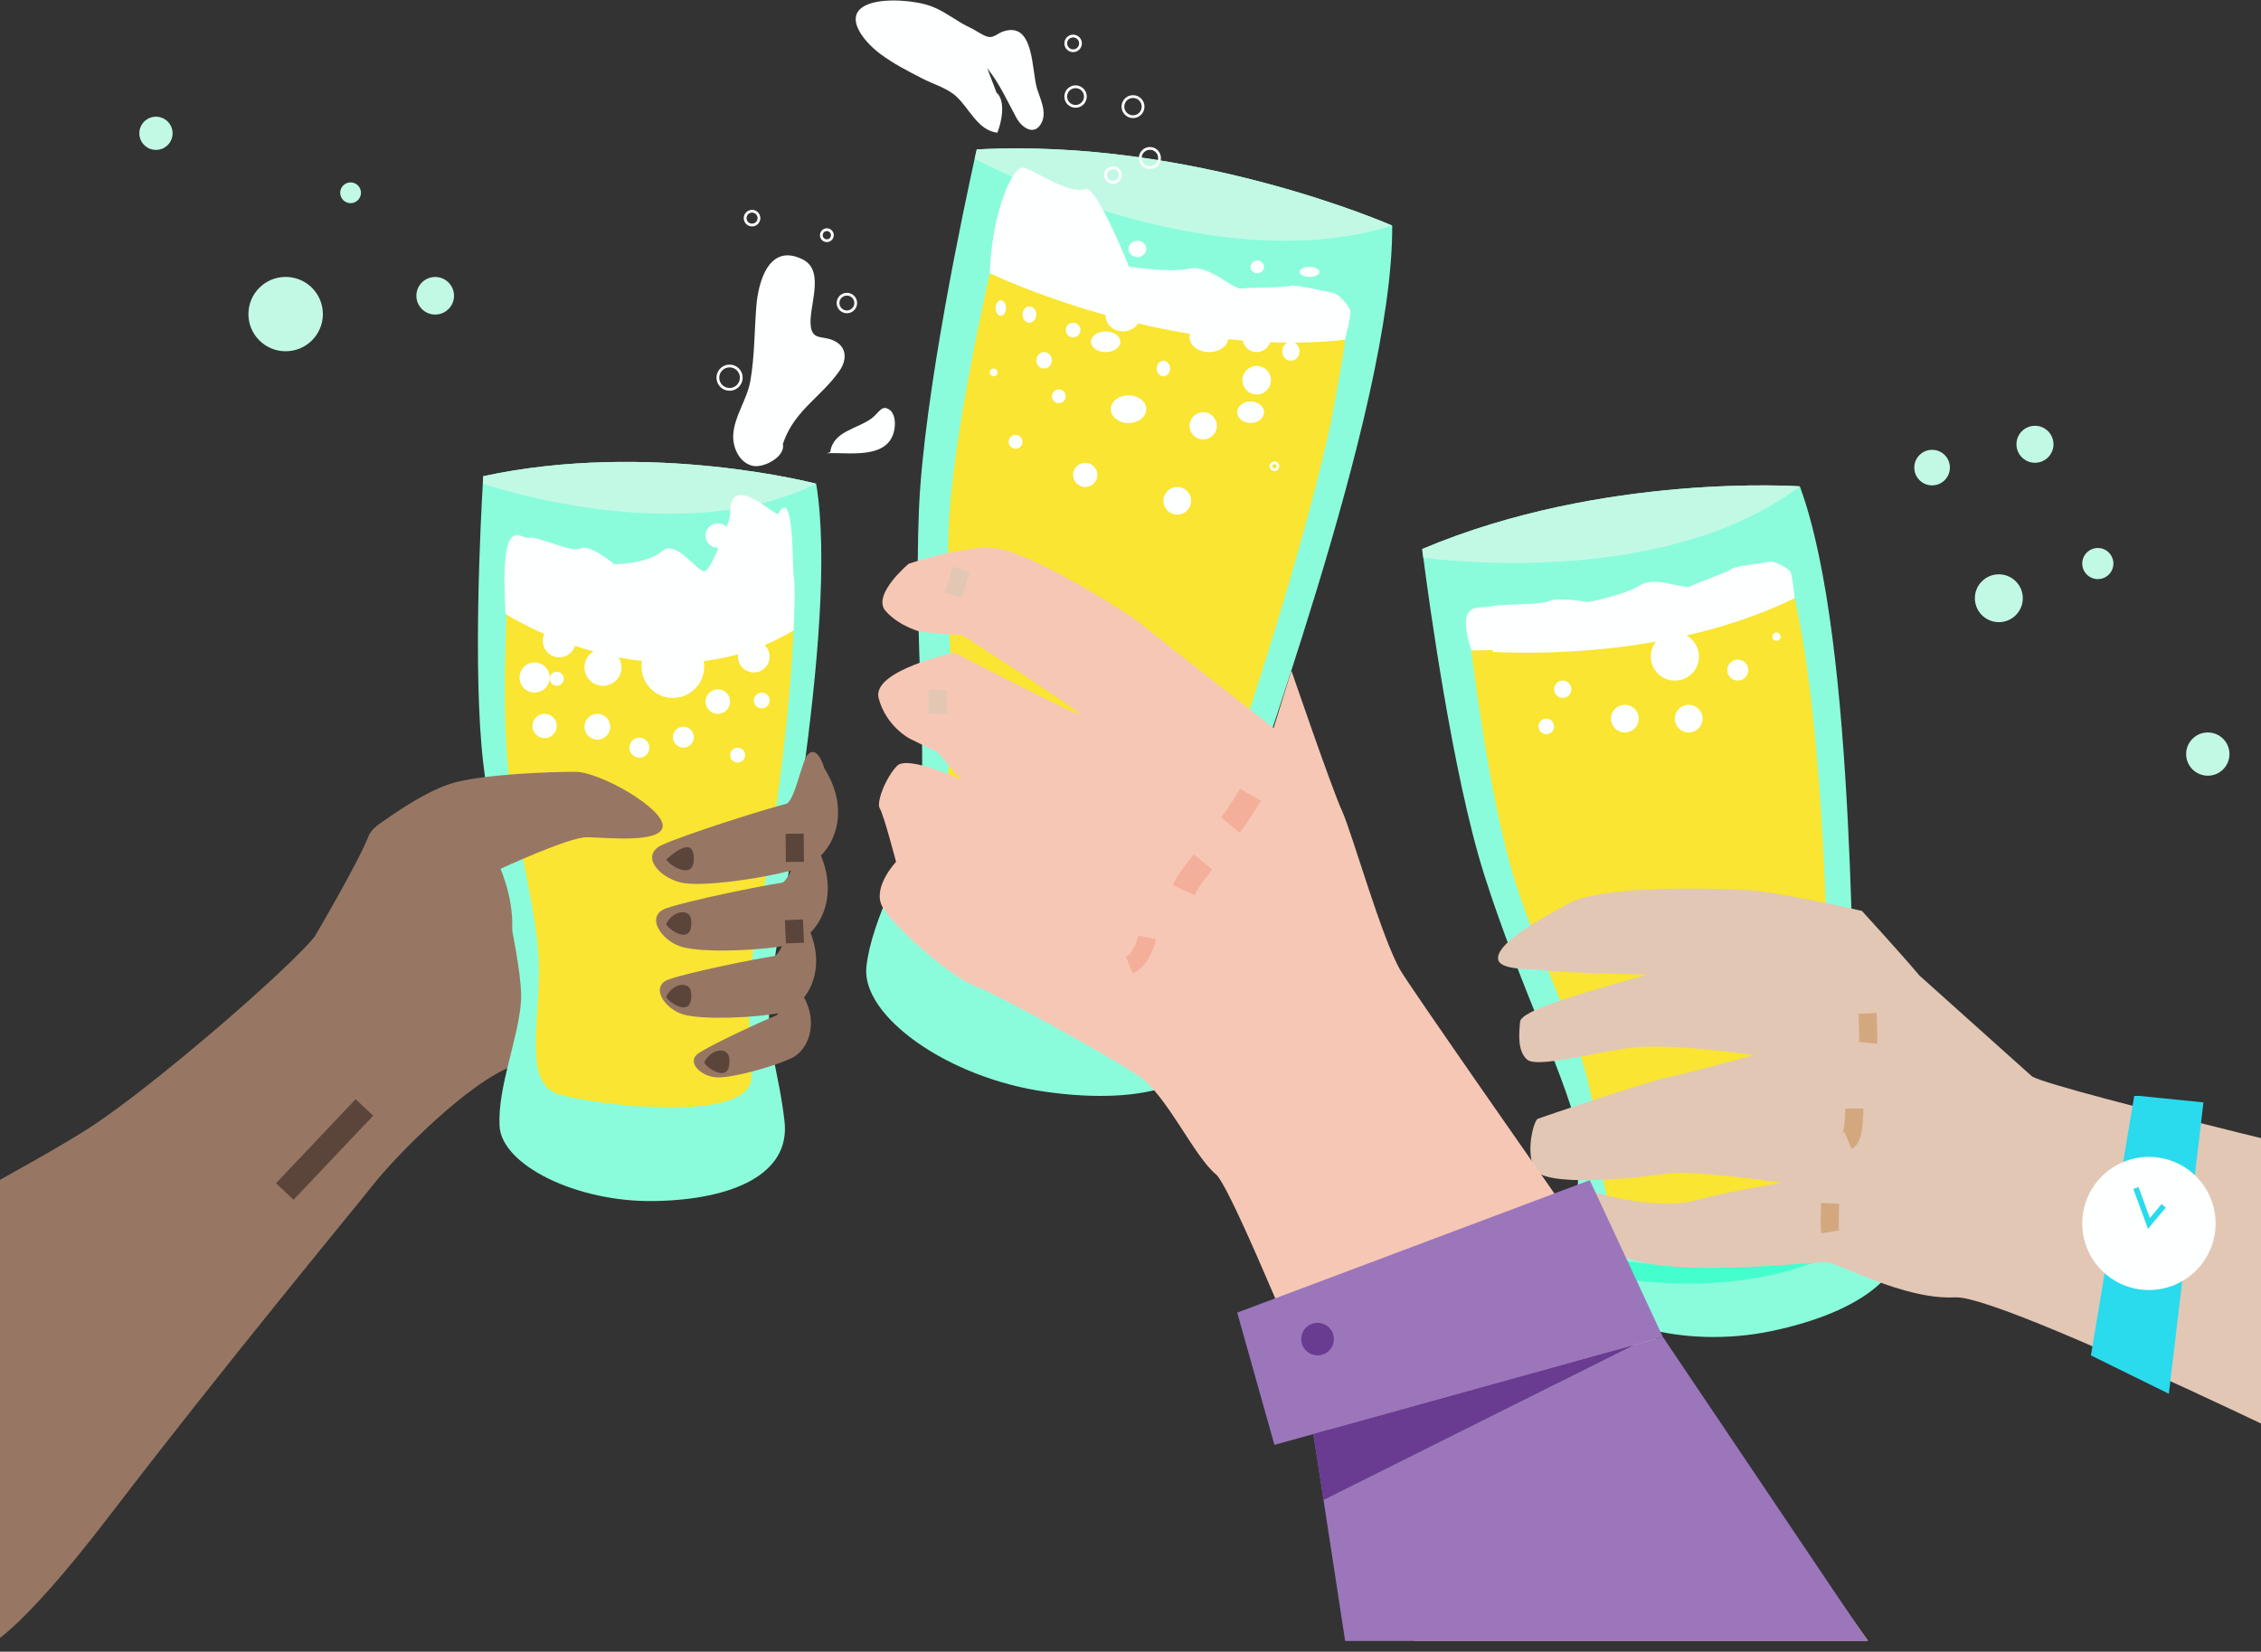 <svg width="375" height="274" viewBox="0 0 375 274" fill="none" xmlns="http://www.w3.org/2000/svg">
<rect x="0" y="0" width="375" height="274" fill="#333333" stroke="none"/>
<g clip-path="url(#clip0)">
<path d="M315.27 201.275C318.273 210.921 308.456 217.744 293.837 220.805C279.219 223.866 263.772 219.491 262.042 212.229C260.312 204.968 262.437 195.516 261.66 188.367C260.889 181.219 251.993 163.635 246.101 144.9C240.91 128.411 236.936 99.241 236.065 92.499C235.946 91.579 235.883 91.078 235.883 91.078C265.923 78.383 298.514 80.681 298.514 80.681C308.168 106.878 306.864 169.3 308.067 178.702C309.258 188.111 312.267 191.629 315.27 201.275Z" fill="#8BFCDB"/>
<path d="M298.507 80.681C275.238 98.221 236.058 92.499 236.058 92.499C235.939 91.579 235.877 91.078 235.877 91.078C265.916 78.383 298.507 80.681 298.507 80.681Z" fill="#C2F9E5"/>
<path d="M303.541 199.622C295.373 203.847 277.131 204.774 271.978 204.217C265.114 203.472 265.847 191.947 263.923 181.807C261.998 171.66 255.642 159.729 251.323 146.245C247.01 132.755 244.045 107.923 244.045 107.923C245.223 107.898 246.395 107.867 247.555 107.816C275.113 106.721 297.642 99.234 297.642 99.234C302.877 122.183 303.24 164.148 303.384 172.586C303.529 181.024 306.13 185.494 307.503 194.282C307.848 196.467 306.249 198.226 303.541 199.622Z" fill="#F9E532"/>
<path d="M244.045 107.923C244.045 107.923 273.664 110.978 297.642 99.234C297.642 99.234 297.31 95.21 296.853 94.715C296.395 94.22 294.414 93.037 293.568 93.194C292.721 93.357 287.575 93.939 287.08 94.421C286.584 94.903 281.651 96.618 280.403 97.244C279.156 97.87 274.611 95.466 271.997 97.106C269.383 98.746 263.365 99.885 263.365 99.885C263.365 99.885 258.519 98.997 256.902 99.716C255.285 100.443 248.602 100.148 247.135 100.624C245.675 101.094 241.224 99.209 244.045 107.923Z" fill="#FEFFFF"/>
<path d="M303.541 199.622C295.373 203.847 277.131 204.774 271.978 204.216C265.114 203.472 265.847 191.947 263.923 181.807C261.998 171.66 255.642 159.728 251.323 146.245C247.01 132.755 244.045 107.923 244.045 107.923C245.223 107.898 246.395 107.866 247.555 107.816C250.765 120.255 259.271 151.866 265.22 161.362C271.126 170.783 294.157 191.403 303.541 199.622Z" fill="#F9E532"/>
<path d="M281.782 108.918C281.782 111.122 279.996 112.906 277.789 112.906C275.583 112.906 273.796 111.122 273.796 108.918C273.796 106.715 275.583 104.931 277.789 104.931C279.996 104.931 281.782 106.715 281.782 108.918Z" fill="#FEFFFF"/>
<path d="M289.963 111.165C289.963 112.129 289.186 112.905 288.22 112.905C287.255 112.905 286.478 112.129 286.478 111.165C286.478 110.201 287.255 109.425 288.22 109.425C289.18 109.425 289.963 110.201 289.963 111.165Z" fill="#FEFFFF"/>
<path d="M269.489 121.513C270.76 121.513 271.79 120.484 271.79 119.215C271.79 117.947 270.76 116.918 269.489 116.918C268.219 116.918 267.189 117.947 267.189 119.215C267.189 120.484 268.219 121.513 269.489 121.513Z" fill="#FEFFFF"/>
<path d="M259.19 115.772C259.983 115.772 260.626 115.13 260.626 114.339C260.626 113.547 259.983 112.905 259.19 112.905C258.397 112.905 257.754 113.547 257.754 114.339C257.754 115.13 258.397 115.772 259.19 115.772Z" fill="#FEFFFF"/>
<path d="M280.084 121.513C281.354 121.513 282.384 120.484 282.384 119.215C282.384 117.947 281.354 116.918 280.084 116.918C278.813 116.918 277.783 117.947 277.783 119.215C277.783 120.484 278.813 121.513 280.084 121.513Z" fill="#FEFFFF"/>
<path d="M256.463 121.795C257.176 121.795 257.754 121.218 257.754 120.505C257.754 119.793 257.176 119.216 256.463 119.216C255.75 119.216 255.172 119.793 255.172 120.505C255.172 121.218 255.75 121.795 256.463 121.795Z" fill="#FEFFFF"/>
<path d="M295.329 105.619C295.329 106.001 295.022 106.308 294.64 106.308C294.257 106.308 293.95 106.001 293.95 105.619C293.95 105.237 294.257 104.931 294.64 104.931C295.022 104.931 295.329 105.237 295.329 105.619Z" fill="#FEFFFF"/>
<path d="M261.528 209.124C261.528 209.124 294.389 218.62 314.562 199.103" stroke="#44FECE" stroke-width="3" stroke-miterlimit="10"/>
<path d="M324.266 215.215C315.602 215.678 304.776 209.312 302.664 209.362C300.551 209.418 282.14 211.352 273.288 209.587C264.437 207.822 259.014 203.741 258.325 201.124C257.635 198.507 262.487 197.174 263.296 197.468C264.098 197.763 274.486 200.886 281.036 199.158C287.581 197.437 295.536 196.223 295.536 196.223C295.536 196.223 280.817 193.982 276.084 194.727C271.351 195.471 255.736 197.093 254.382 193.781C253.034 190.476 254.488 185.875 255.002 185.625C255.523 185.374 272.956 179.497 276.905 178.652C280.855 177.806 290.941 175.021 290.941 175.021C290.941 175.021 277.219 173.037 270.938 173.763C264.663 174.495 255.034 177.199 253.329 175.81C251.624 174.42 251.943 171.334 252.119 169.475C252.294 167.616 262.324 164.886 265.302 163.96C268.28 163.033 273.326 161.681 273.326 161.681C273.326 161.681 257.936 161.356 256.281 160.968C254.626 160.58 248.038 161.249 248.477 158.695C248.916 156.141 254.839 152.761 260.281 149.819C265.722 146.877 283.569 147.328 289.23 147.609C294.89 147.891 308.807 151.109 308.807 151.109C308.807 151.109 315.239 158.132 318.361 161.838L337.054 178.595C341.379 180.98 402.324 195.409 402.324 195.409L409 252.673C409 252.679 333.174 214.739 324.266 215.215Z" fill="#E2C7B5"/>
<path d="M309.741 168.117C309.741 168.117 309.923 172.13 309.835 172.994" stroke="#D4A87F" stroke-width="3" stroke-miterlimit="10"/>
<path d="M307.553 183.892C307.553 183.892 307.572 188.755 306.5 189.194" stroke="#D4A87F" stroke-width="3" stroke-miterlimit="10"/>
<path d="M303.541 199.622C303.541 199.622 303.372 203.328 303.541 204.361" stroke="#D4A87F" stroke-width="3" stroke-miterlimit="10"/>
<path d="M353.973 181.801L346.789 224.849L359.715 231.209L365.457 182.877L354.832 181.801" fill="#29DBED"/>
<path d="M356.412 214C362.519 214 367.47 209.057 367.47 202.958C367.47 196.86 362.519 191.916 356.412 191.916C350.304 191.916 345.354 196.86 345.354 202.958C345.354 209.057 350.304 214 356.412 214Z" fill="#FEFFFF"/>
<path d="M354.255 197.08L356.412 202.958L358.85 200.041" stroke="#29DBED" stroke-width="0.916" stroke-miterlimit="10"/>
<path d="M-45 230.908C-45 230.908 -36.989 220.091 -24.997 211.109C-13.004 202.126 4.235 193.894 14.722 187.159C25.216 180.423 48.072 160.592 52.197 155.353C52.197 155.353 59.418 143.109 61.167 138.614C62.916 134.126 82.155 129.632 94.147 129.882C106.139 130.132 111.135 131.128 110.138 143.854C109.142 156.58 92.649 174.038 85.158 176.786C77.66 179.528 65.668 191.753 61.926 196.492C58.177 201.231 37.478 226.182 18.208 251.377C2.674 271.69 -2.16 273.08 -2.16 273.08L-45 230.908Z" fill="#977763"/>
<path d="M130.117 186.019C131.114 194.751 121.623 198.989 108.634 199.24C95.645 199.49 83.152 193.255 82.851 186.764C82.55 180.279 85.897 172.542 86.399 166.307C86.9 160.072 82.155 143.603 80.155 126.639C78.394 111.703 79.735 86.138 80.08 80.236C80.13 79.434 80.155 78.996 80.155 78.996C107.888 73.012 135.364 80.242 135.364 80.242C139.363 104.192 128.117 157.331 127.622 165.562C127.12 173.794 129.12 177.287 130.117 186.019Z" fill="#8BFCDB"/>
<path d="M135.364 80.243C112.627 91.466 80.08 80.236 80.08 80.236C80.13 79.435 80.155 78.997 80.155 78.997C107.882 73.006 135.364 80.243 135.364 80.243Z" fill="#C2F9E5"/>
<path d="M124.619 159.572C123.372 166.809 124.87 171.053 124.619 178.784C124.368 186.521 98.385 183.272 92.642 181.525C86.894 179.779 89.395 170.051 89.395 161.069C89.395 152.086 85.897 140.862 84.399 128.637C82.901 116.412 84.399 94.709 84.399 94.709C93.852 96.311 102.911 96.881 110.521 96.969C123.027 97.113 131.621 95.955 131.621 95.955C132.16 110.69 128.945 133.451 126.638 147.729C125.735 153.281 124.97 157.551 124.619 159.572Z" fill="#F9E532"/>
<path d="M126.632 147.735C120.745 122.972 113.693 104.624 110.521 96.975C123.027 97.119 131.621 95.961 131.621 95.961C132.154 110.696 128.938 133.451 126.632 147.735Z" fill="#F9E532"/>
<path d="M83.841 101.839C83.841 101.839 108.947 118.12 131.609 104.581C131.609 104.581 131.985 96.894 131.672 95.798C131.358 94.703 131.797 80.268 129.083 85.232C128.719 85.895 120.902 77.795 121.096 85.376C121.121 86.265 118.219 93.97 117.04 94.703C115.862 95.435 112.32 89.294 109.794 91.448C107.267 93.601 101.876 93.601 101.876 93.601C101.876 93.601 97.833 90.196 96.316 90.984C94.799 91.773 89.069 88.844 87.722 89.207C86.374 89.576 82.832 84.456 83.841 101.839Z" fill="#FEFFFF"/>
<path d="M111.599 115.773C114.473 115.773 116.802 113.447 116.802 110.577C116.802 107.708 114.473 105.382 111.599 105.382C108.725 105.382 106.396 107.708 106.396 110.577C106.396 113.447 108.725 115.773 111.599 115.773Z" fill="#FEFFFF"/>
<path d="M100.008 113.769C101.705 113.769 103.08 112.396 103.08 110.702C103.08 109.008 101.705 107.635 100.008 107.635C98.312 107.635 96.936 109.008 96.936 110.702C96.936 112.396 98.312 113.769 100.008 113.769Z" fill="#FEFFFF"/>
<path d="M93.507 112.599C93.507 113.244 92.987 113.763 92.341 113.763C91.696 113.763 91.175 113.244 91.175 112.599C91.175 111.954 91.696 111.435 92.341 111.435C92.987 111.435 93.507 111.954 93.507 112.599Z" fill="#FEFFFF"/>
<path d="M107.706 124.029C107.706 124.943 106.966 125.688 106.045 125.688C105.13 125.688 104.384 124.949 104.384 124.029C104.384 123.115 105.123 122.37 106.045 122.37C106.96 122.37 107.706 123.109 107.706 124.029Z" fill="#FEFFFF"/>
<path d="M119.053 118.415C120.178 118.415 121.09 117.504 121.09 116.38C121.09 115.257 120.178 114.346 119.053 114.346C117.927 114.346 117.015 115.257 117.015 116.38C117.015 117.504 117.927 118.415 119.053 118.415Z" fill="#FEFFFF"/>
<path d="M119.053 90.877C120.178 90.877 121.09 89.967 121.09 88.843C121.09 87.719 120.178 86.809 119.053 86.809C117.927 86.809 117.015 87.719 117.015 88.843C117.015 89.967 117.927 90.877 119.053 90.877Z" fill="#FEFFFF"/>
<path d="M95.399 107.027C95.795 105.573 94.936 104.073 93.479 103.677C92.022 103.282 90.52 104.14 90.124 105.595C89.728 107.049 90.588 108.549 92.044 108.945C93.501 109.34 95.003 108.482 95.399 107.027Z" fill="#FEFFFF"/>
<path d="M125.957 111.382C127.312 110.866 127.992 109.35 127.475 107.996C126.958 106.643 125.44 105.965 124.084 106.481C122.729 106.997 122.05 108.513 122.567 109.867C123.084 111.22 124.602 111.898 125.957 111.382Z" fill="#FEFFFF"/>
<path d="M101.224 120.555C101.224 121.738 100.265 122.696 99.08 122.696C97.896 122.696 96.936 121.738 96.936 120.555C96.936 119.372 97.896 118.414 99.08 118.414C100.265 118.414 101.224 119.372 101.224 120.555Z" fill="#FEFFFF"/>
<path d="M92.342 120.43C92.342 121.544 91.439 122.445 90.323 122.445C89.207 122.445 88.305 121.544 88.305 120.43C88.305 119.315 89.207 118.414 90.323 118.414C91.439 118.414 92.342 119.315 92.342 120.43Z" fill="#FEFFFF"/>
<path d="M115.078 122.289C115.078 123.246 114.301 124.023 113.342 124.023C112.383 124.023 111.605 123.246 111.605 122.289C111.605 121.331 112.383 120.555 113.342 120.555C114.301 120.555 115.078 121.331 115.078 122.289Z" fill="#FEFFFF"/>
<path d="M88.668 114.89C90.049 114.89 91.169 113.772 91.169 112.392C91.169 111.013 90.049 109.895 88.668 109.895C87.287 109.895 86.167 111.013 86.167 112.392C86.167 113.772 87.287 114.89 88.668 114.89Z" fill="#FEFFFF"/>
<path d="M126.337 117.513C127.06 117.513 127.647 116.927 127.647 116.205C127.647 115.482 127.06 114.896 126.337 114.896C125.613 114.896 125.027 115.482 125.027 116.205C125.027 116.927 125.613 117.513 126.337 117.513Z" fill="#FEFFFF"/>
<path d="M123.579 125.269C123.579 125.951 123.021 126.508 122.337 126.508C121.654 126.508 121.096 125.951 121.096 125.269C121.096 124.586 121.654 124.029 122.337 124.029C123.027 124.029 123.579 124.58 123.579 125.269Z" fill="#FEFFFF"/>
<path d="M62.408 137.087C62.408 137.087 69.931 131.34 75.178 129.876C80.425 128.411 91.288 128.035 95.413 128.035C99.538 128.035 110.176 134.157 109.913 137.087C109.65 140.01 100.284 138.89 97.288 138.89C94.291 138.89 83.007 144.129 83.007 144.129C83.007 144.129 85.904 150.57 84.662 156.517" fill="#977763"/>
<path d="M136.705 127.429C136.705 127.429 135.652 123.473 133.972 125.169C132.975 126.17 131.803 132.987 130.361 133.357C126.487 134.346 113.624 138.415 109.787 140.18C105.957 141.945 109.568 145.939 113.524 146.515C117.479 147.091 127.979 145.494 132.938 143.929C137.896 142.364 141.589 135.116 136.705 127.429Z" fill="#977763"/>
<path d="M135.972 141.513C135.972 141.513 135.47 137.645 133.778 139.066C132.775 139.911 130.976 146.252 129.647 146.446C126.08 146.959 114.138 149.413 110.515 150.671C106.898 151.929 109.681 156.117 113.147 157.1C116.614 158.083 126.174 157.72 130.775 156.774C135.383 155.829 139.482 149.35 135.972 141.513Z" fill="#977763"/>
<path d="M134.16 154.107C134.16 154.107 133.703 150.583 132.16 151.879C131.245 152.649 129.609 158.427 128.399 158.602C125.152 159.071 114.27 161.306 110.978 162.452C107.681 163.597 110.22 167.409 113.379 168.305C116.539 169.2 125.246 168.868 129.434 168.01C133.621 167.146 137.357 161.244 134.16 154.107Z" fill="#977763"/>
<path d="M132.355 163.929C132.355 163.929 131.352 161.287 130.399 162.57C129.835 163.334 129.634 168.104 128.731 168.461C126.305 169.419 118.307 173.149 115.968 174.645C113.63 176.142 116.294 178.62 118.902 178.727C121.51 178.833 128.18 176.98 131.264 175.541C134.348 174.107 136.147 168.861 132.355 163.929Z" fill="#977763"/>
<path d="M131.797 138.295L131.841 142.983" stroke="#5B453B" stroke-width="3" stroke-miterlimit="10"/>
<path d="M131.678 152.586L131.841 156.448" stroke="#5B453B" stroke-width="3" stroke-miterlimit="10"/>
<path d="M110.515 142.589C110.797 143.353 115.179 146.37 115.078 142.276C114.978 138.188 110.515 142.589 110.515 142.589Z" fill="#5B453B"/>
<path d="M110.515 153.225C110.239 153.769 115.078 157.444 114.627 152.58C114.458 150.715 111.674 150.946 110.515 153.225Z" fill="#5B453B"/>
<path d="M110.515 165.274C110.239 165.819 115.078 169.493 114.627 164.63C114.458 162.758 111.674 162.99 110.515 165.274Z" fill="#5B453B"/>
<path d="M116.833 176.173C116.558 176.717 121.397 180.392 120.946 175.528C120.77 173.656 117.993 173.888 116.833 176.173Z" fill="#5B453B"/>
<path d="M60.44 183.716L47.232 197.656" stroke="#5B453B" stroke-width="4" stroke-miterlimit="10"/>
<path d="M130.042 73.088C131.997 67.936 136.266 65.77 139.225 61.532C140.423 59.817 140.492 57.783 138.649 56.693C136.712 55.542 134.85 56.606 134.486 54.24C133.985 51.016 137.025 44.963 133.107 43.022C127.528 40.261 125.766 46.765 125.447 50.765C125.108 54.916 125.171 59.103 124.45 63.197C123.905 66.302 121.786 69.025 121.61 72.142C121.491 74.302 122.682 76.844 124.901 77.288C126.7 77.645 130.286 75.779 129.847 73.657" fill="#FEFFFF"/>
<path d="M137.702 75.003C138.153 71.517 142.184 71.179 144.56 69.407C145.782 68.5 146.196 67.11 147.469 67.93C148.403 68.531 148.509 70.014 148.378 70.985C147.644 76.431 140.711 74.966 137.125 75.191" fill="#FEFFFF"/>
<path d="M122.945 62.653C122.945 63.723 122.074 64.593 121.002 64.593C119.93 64.593 119.059 63.723 119.059 62.653C119.059 61.582 119.93 60.712 121.002 60.712C122.074 60.706 122.945 61.576 122.945 62.653Z" stroke="#FEFFFF" stroke-width="0.458" stroke-miterlimit="10"/>
<path d="M141.927 50.27C141.927 51.078 141.269 51.735 140.46 51.735C139.652 51.735 138.993 51.078 138.993 50.27C138.993 49.463 139.652 48.806 140.46 48.806C141.275 48.806 141.927 49.463 141.927 50.27Z" stroke="#FEFFFF" stroke-width="0.458" stroke-miterlimit="10"/>
<path d="M138.053 39.016C138.053 39.523 137.646 39.929 137.138 39.929C136.63 39.929 136.223 39.523 136.223 39.016C136.223 38.508 136.63 38.102 137.138 38.102C137.646 38.102 138.053 38.515 138.053 39.016Z" stroke="#FEFFFF" stroke-width="0.458" stroke-miterlimit="10"/>
<path d="M125.879 36.187C125.879 36.819 125.365 37.332 124.732 37.332C124.099 37.332 123.585 36.819 123.585 36.187C123.585 35.554 124.099 35.041 124.732 35.041C125.365 35.041 125.879 35.554 125.879 36.187Z" stroke="#FEFFFF" stroke-width="0.458" stroke-miterlimit="10"/>
<path d="M203.06 168.874C202.552 180.01 189.808 183.422 173.484 181.124C157.16 178.833 142.767 168.511 143.701 160.329C144.629 152.142 150.377 143.128 152.258 135.416C154.139 127.704 151.506 106.126 152.415 84.474C153.217 65.413 160.038 33.657 161.655 26.327C161.874 25.332 162 24.787 162 24.787C197.938 22.853 230.906 37.426 230.906 37.426C231.094 68.23 206.32 132.53 204.038 142.746C201.768 152.962 203.568 157.738 203.06 168.874Z" fill="#8BFCDB"/>
<path d="M230.912 37.431C200.176 46.934 161.661 26.333 161.661 26.333C161.881 25.338 162.006 24.793 162.006 24.793C197.945 22.853 230.912 37.431 230.912 37.431Z" fill="#C2F9E5"/>
<path d="M223.101 56.361C222.581 60.587 221.565 65.3 220.706 70.258V70.264C216.97 87.147 210.839 106.915 206.382 120.373C204.163 127.065 202.358 132.198 201.518 134.646C198.496 143.459 199.512 149.068 197.644 158.708C195.776 168.342 163.874 159.071 157.029 155.728C150.183 152.392 155.267 140.705 157.072 129.45C158.878 118.201 156.753 103.434 157.336 87.823C157.919 72.211 164.181 45.325 164.181 45.325C194.622 55.654 223.101 56.361 223.101 56.361Z" fill="#F9E532"/>
<path d="M220.537 70.17L220.418 70.258V70.264C216.97 87.146 210.695 106.915 206.238 120.373L196.189 119.515L220.537 70.17Z" fill="#F9E532"/>
<path d="M164.162 45.332C164.162 45.332 193.757 59.579 223.057 56.367C223.057 56.367 224.223 52.067 223.935 51.379C223.646 50.69 222.035 48.724 221.095 48.574C220.161 48.424 214.594 47.103 213.898 47.422C213.203 47.742 207.435 47.673 205.912 47.854C204.382 48.036 200.565 43.842 197.236 44.568C193.907 45.294 187.231 44.224 187.231 44.224C187.231 44.224 181.928 30.846 180.047 31.366C176.756 32.274 171.277 27.873 169.572 27.817C167.88 27.754 164.501 35.235 164.162 45.332Z" fill="#FEFFFF"/>
<path d="M150.716 93.519C150.716 93.519 144.504 98.708 146.905 101.381C149.305 104.054 152.866 104.849 152.866 104.849L159.668 105.4C159.668 105.4 177.991 117.193 178.994 118.37C179.997 119.553 158.332 108.261 158.332 108.261C158.332 108.261 144.497 111.209 145.732 115.841C146.961 120.48 150.835 122.508 150.835 122.508L155.549 124.824L159.429 129.375C159.429 129.375 150.609 125.25 148.81 127.027C147.011 128.805 145.275 133.081 145.92 134.107C146.566 135.134 148.616 142.965 148.616 142.965C148.616 142.965 144.999 146.796 146.121 149.913C147.243 153.03 157.756 162.138 161.655 163.553C165.554 164.968 184.072 175.278 188.773 178.414C193.475 181.55 197.982 191.785 201.7 194.839C205.417 197.894 234.592 272.204 234.592 272.204H309.816C309.816 272.204 235.406 166.351 232.266 160.962C229.125 155.572 224.217 138.057 222.581 134.514C220.938 130.971 214.187 111.253 214.187 111.253L211.234 120.774C211.234 120.774 192.416 106.095 189.438 103.654C186.46 101.212 170.456 91.378 164.984 90.934C159.505 90.508 150.716 93.519 150.716 93.519Z" fill="#F7C7B5"/>
<path d="M207.404 131.835C207.404 131.835 205.479 135.134 204.044 136.855" stroke="#F4AF9A" stroke-width="4" stroke-miterlimit="10"/>
<path d="M199.524 142.983C199.524 142.983 197.155 145.85 196.296 147.659" stroke="#F4AF9A" stroke-width="4" stroke-miterlimit="10"/>
<path d="M190.259 155.497C190.259 155.497 189.482 159.228 187.288 160.085" stroke="#F4AF9A" stroke-width="3" stroke-miterlimit="10"/>
<path d="M155.505 114.483V118.496" stroke="#E2C7B5" stroke-width="3" stroke-miterlimit="10"/>
<path d="M159.423 94.408L158.138 98.696" stroke="#E2C7B5" stroke-width="3" stroke-miterlimit="10"/>
<path d="M200.527 58.408C202.31 58.408 203.756 57.318 203.756 55.973C203.756 54.628 202.31 53.538 200.527 53.538C198.744 53.538 197.299 54.628 197.299 55.973C197.299 57.318 198.744 58.408 200.527 58.408Z" fill="#FEFFFF"/>
<path d="M183.37 58.414C184.716 58.414 185.808 57.644 185.808 56.693C185.808 55.742 184.716 54.972 183.37 54.972C182.023 54.972 180.931 55.742 180.931 56.693C180.931 57.644 182.023 58.414 183.37 58.414Z" fill="#FEFFFF"/>
<path d="M177.985 55.979C178.66 55.979 179.207 55.433 179.207 54.759C179.207 54.085 178.66 53.538 177.985 53.538C177.31 53.538 176.762 54.085 176.762 54.759C176.762 55.433 177.31 55.979 177.985 55.979Z" fill="#FEFFFF"/>
<path d="M171.879 52.18C171.879 52.931 171.365 53.538 170.732 53.538C170.099 53.538 169.585 52.931 169.585 52.18C169.585 51.428 170.099 50.821 170.732 50.821C171.365 50.821 171.879 51.422 171.879 52.18Z" fill="#FEFFFF"/>
<path d="M192.955 62.427C193.571 62.427 194.07 61.849 194.07 61.137C194.07 60.425 193.571 59.848 192.955 59.848C192.338 59.848 191.839 60.425 191.839 61.137C191.839 61.849 192.338 62.427 192.955 62.427Z" fill="#FEFFFF"/>
<path d="M214.099 59.848C214.892 59.848 215.535 59.142 215.535 58.271C215.535 57.4 214.892 56.693 214.099 56.693C213.306 56.693 212.663 57.4 212.663 58.271C212.663 59.142 213.306 59.848 214.099 59.848Z" fill="#FEFFFF"/>
<path d="M186.241 54.971C187.826 54.971 189.112 53.817 189.112 52.392C189.112 50.968 187.826 49.813 186.241 49.813C184.655 49.813 183.37 50.968 183.37 52.392C183.37 53.817 184.655 54.971 186.241 54.971Z" fill="#FEFFFF"/>
<path d="M165.993 52.392C166.467 52.392 166.852 51.815 166.852 51.103C166.852 50.391 166.467 49.813 165.993 49.813C165.518 49.813 165.134 50.391 165.134 51.103C165.134 51.815 165.518 52.392 165.993 52.392Z" fill="#FEFFFF"/>
<path d="M173.171 61.137C173.884 61.137 174.462 60.526 174.462 59.773C174.462 59.019 173.884 58.408 173.171 58.408C172.457 58.408 171.879 59.019 171.879 59.773C171.879 60.526 172.457 61.137 173.171 61.137Z" fill="#FEFFFF"/>
<path d="M187.175 70.177C188.802 70.177 190.121 69.148 190.121 67.879C190.121 66.611 188.802 65.582 187.175 65.582C185.548 65.582 184.229 66.611 184.229 67.879C184.229 69.148 185.548 70.177 187.175 70.177Z" fill="#FEFFFF"/>
<path d="M207.423 70.17C208.652 70.17 209.648 69.369 209.648 68.38C209.648 67.391 208.652 66.59 207.423 66.59C206.194 66.59 205.197 67.391 205.197 68.38C205.197 69.369 206.194 70.17 207.423 70.17Z" fill="#FEFFFF"/>
<path d="M209.648 44.274C209.648 44.856 209.147 45.332 208.532 45.332C207.918 45.332 207.417 44.856 207.417 44.274C207.417 43.692 207.918 43.216 208.532 43.216C209.147 43.216 209.648 43.685 209.648 44.274Z" fill="#FEFFFF"/>
<path d="M190.115 41.288C190.115 42.033 189.457 42.64 188.642 42.64C187.827 42.64 187.169 42.033 187.169 41.288C187.169 40.543 187.827 39.935 188.642 39.935C189.457 39.935 190.115 40.536 190.115 41.288Z" fill="#FEFFFF"/>
<path d="M179.201 38.102C179.201 38.528 178.925 38.872 178.593 38.872C178.254 38.872 177.985 38.528 177.985 38.102C177.985 37.676 178.261 37.332 178.593 37.332C178.931 37.332 179.201 37.676 179.201 38.102Z" fill="#FEFFFF"/>
<path d="M218.838 45.106C218.838 45.569 218.098 45.938 217.19 45.938C216.274 45.938 215.541 45.563 215.541 45.106C215.541 44.649 216.281 44.273 217.19 44.273C218.098 44.273 218.838 44.643 218.838 45.106Z" fill="#FEFFFF"/>
<path d="M208.426 58.408C209.735 58.408 210.795 57.318 210.795 55.973C210.795 54.628 209.735 53.538 208.426 53.538C207.117 53.538 206.056 54.628 206.056 55.973C206.056 57.318 207.117 58.408 208.426 58.408Z" fill="#FEFFFF"/>
<path d="M199.562 72.899C200.812 72.899 201.825 71.888 201.825 70.64C201.825 69.392 200.812 68.38 199.562 68.38C198.312 68.38 197.299 69.392 197.299 70.64C197.299 71.888 198.312 72.899 199.562 72.899Z" fill="#FEFFFF"/>
<path d="M175.615 66.884C176.249 66.884 176.762 66.371 176.762 65.738C176.762 65.106 176.249 64.593 175.615 64.593C174.982 64.593 174.468 65.106 174.468 65.738C174.468 66.371 174.982 66.884 175.615 66.884Z" fill="#FEFFFF"/>
<path d="M164.808 62.427C165.165 62.427 165.454 62.139 165.454 61.782C165.454 61.426 165.165 61.138 164.808 61.138C164.451 61.138 164.162 61.426 164.162 61.782C164.162 62.139 164.451 62.427 164.808 62.427Z" fill="#FEFFFF"/>
<path d="M168.431 74.434C169.065 74.434 169.579 73.921 169.579 73.288C169.579 72.655 169.065 72.143 168.431 72.143C167.798 72.143 167.284 72.655 167.284 73.288C167.284 73.921 167.798 74.434 168.431 74.434Z" fill="#FEFFFF"/>
<path d="M208.426 65.438C209.735 65.438 210.795 64.379 210.795 63.072C210.795 61.765 209.735 60.706 208.426 60.706C207.117 60.706 206.056 61.765 206.056 63.072C206.056 64.379 207.117 65.438 208.426 65.438Z" fill="#FEFFFF"/>
<path d="M211.372 77.92C211.691 77.92 211.949 77.662 211.949 77.344C211.949 77.026 211.691 76.769 211.372 76.769C211.054 76.769 210.795 77.026 210.795 77.344C210.795 77.662 211.054 77.92 211.372 77.92Z" stroke="#FEFFFF" stroke-width="0.458" stroke-miterlimit="10"/>
<path d="M195.255 85.375C196.526 85.375 197.556 84.346 197.556 83.078C197.556 81.809 196.526 80.78 195.255 80.78C193.985 80.78 192.955 81.809 192.955 83.078C192.955 84.346 193.985 85.375 195.255 85.375Z" fill="#FEFFFF"/>
<path d="M179.991 80.787C181.102 80.787 182.003 79.888 182.003 78.778C182.003 77.668 181.102 76.769 179.991 76.769C178.88 76.769 177.979 77.668 177.979 78.778C177.979 79.888 178.88 80.787 179.991 80.787Z" fill="#FEFFFF"/>
<path d="M205.197 217.75L211.372 239.69L275.802 221.794L263.672 195.778L205.197 217.75Z" fill="#9B76BB"/>
<path d="M309.741 272.222H223.101L219.515 248.83L217.835 237.881L270.981 223.127L275.802 221.794L309.741 272.222Z" fill="#9B76BB"/>
<path d="M270.981 223.127L219.515 248.829L217.835 237.881L270.981 223.127Z" fill="#693B91"/>
<path d="M220.887 223.446C221.609 222.142 221.135 220.501 219.829 219.78C218.523 219.059 216.879 219.533 216.157 220.837C215.436 222.141 215.91 223.782 217.216 224.503C218.522 225.224 220.166 224.75 220.887 223.446Z" fill="#693B91"/>
<path d="M163.742 11.329C165.786 13.845 167.046 16.731 168.569 19.529C169.472 21.182 171.509 22.603 172.694 20.468C173.703 18.653 172.55 16.481 172.017 14.772C171.058 11.698 171.603 3.335 166.262 5.263C165.516 5.532 164.927 6.19 164.075 6.14C163.266 6.09 161.743 4.969 161.003 4.637C158.752 3.617 156.803 1.921 154.509 1.057C151.894 0.074 147.068 -0.308 144.353 0.581C139.395 2.196 143.124 6.791 145.933 8.894C148.171 10.572 150.503 11.748 152.998 13.038C154.778 13.958 157.047 14.59 158.577 15.967C160.771 17.952 162.156 21.639 165.422 22.014C166.131 20.218 166.852 16.75 165.272 15.348" fill="#FEFFFF"/>
<path d="M180.016 16.017C180.016 16.912 179.289 17.645 178.386 17.645C177.49 17.645 176.756 16.919 176.756 16.017C176.756 15.122 177.483 14.39 178.386 14.39C179.289 14.39 180.016 15.116 180.016 16.017Z" stroke="#FEFFFF" stroke-width="0.458" stroke-miterlimit="10"/>
<path d="M192.315 26.214C192.315 27.097 191.601 27.811 190.717 27.811C189.833 27.811 189.118 27.097 189.118 26.214C189.118 25.332 189.833 24.618 190.717 24.618C191.594 24.612 192.315 25.332 192.315 26.214Z" stroke="#FEFFFF" stroke-width="0.458" stroke-miterlimit="10"/>
<path d="M185.821 29.038C185.821 29.713 185.269 30.264 184.592 30.264C183.915 30.264 183.363 29.713 183.363 29.038C183.363 28.361 183.915 27.811 184.592 27.811C185.269 27.811 185.821 28.361 185.821 29.038Z" stroke="#FEFFFF" stroke-width="0.458" stroke-miterlimit="10"/>
<path d="M189.588 17.689C189.588 18.615 188.836 19.36 187.915 19.36C186.993 19.36 186.241 18.609 186.241 17.689C186.241 16.769 186.993 16.018 187.915 16.018C188.836 16.018 189.588 16.762 189.588 17.689Z" stroke="#FEFFFF" stroke-width="0.458" stroke-miterlimit="10"/>
<path d="M177.985 8.418C178.66 8.418 179.207 7.871 179.207 7.197C179.207 6.523 178.66 5.977 177.985 5.977C177.31 5.977 176.762 6.523 176.762 7.197C176.762 7.871 177.31 8.418 177.985 8.418Z" stroke="#FEFFFF" stroke-width="0.458" stroke-miterlimit="10"/>
<path d="M47.376 58.27C50.786 58.27 53.551 55.51 53.551 52.104C53.551 48.699 50.786 45.938 47.376 45.938C43.966 45.938 41.201 48.699 41.201 52.104C41.201 55.51 43.966 58.27 47.376 58.27Z" fill="#C2F9E5"/>
<path d="M58.146 33.702C59.098 33.702 59.87 32.931 59.87 31.98C59.87 31.029 59.098 30.259 58.146 30.259C57.194 30.259 56.422 31.029 56.422 31.98C56.422 32.931 57.194 33.702 58.146 33.702Z" fill="#C2F9E5"/>
<path d="M75.213 49.806C75.623 48.134 74.599 46.447 72.924 46.037C71.25 45.627 69.559 46.65 69.149 48.322C68.738 49.994 69.763 51.682 71.437 52.092C73.112 52.502 74.802 51.479 75.213 49.806Z" fill="#C2F9E5"/>
<path d="M28.626 22.115C28.626 23.636 27.391 24.869 25.868 24.869C24.345 24.869 23.11 23.636 23.11 22.115C23.11 20.593 24.345 19.36 25.868 19.36C27.391 19.36 28.626 20.593 28.626 22.115Z" fill="#C2F9E5"/>
<path d="M323.401 77.57C323.401 79.197 322.078 80.518 320.448 80.518C318.818 80.518 317.495 79.197 317.495 77.57C317.495 75.942 318.818 74.621 320.448 74.621C322.078 74.615 323.401 75.936 323.401 77.57Z" fill="#C2F9E5"/>
<path d="M335.493 99.241C335.493 101.432 333.713 103.21 331.519 103.21C329.324 103.21 327.544 101.432 327.544 99.241C327.544 97.05 329.324 95.272 331.519 95.272C333.713 95.272 335.493 97.05 335.493 99.241Z" fill="#C2F9E5"/>
<path d="M347.936 96.067C349.363 96.067 350.519 94.912 350.519 93.488C350.519 92.064 349.363 90.909 347.936 90.909C346.51 90.909 345.354 92.064 345.354 93.488C345.354 94.912 346.51 96.067 347.936 96.067Z" fill="#C2F9E5"/>
<path d="M337.511 76.768C339.208 76.768 340.583 75.395 340.583 73.701C340.583 72.007 339.208 70.634 337.511 70.634C335.815 70.634 334.44 72.007 334.44 73.701C334.44 75.395 335.815 76.768 337.511 76.768Z" fill="#C2F9E5"/>
<path d="M366.178 128.681C368.162 128.681 369.77 127.075 369.77 125.094C369.77 123.113 368.162 121.507 366.178 121.507C364.195 121.507 362.586 123.113 362.586 125.094C362.586 127.075 364.195 128.681 366.178 128.681Z" fill="#C2F9E5"/>
</g>
<defs>
<clipPath id="clip0">
<rect width="454" height="273" fill="white" transform="translate(-45 0.08)"/>
</clipPath>
</defs>
</svg>
